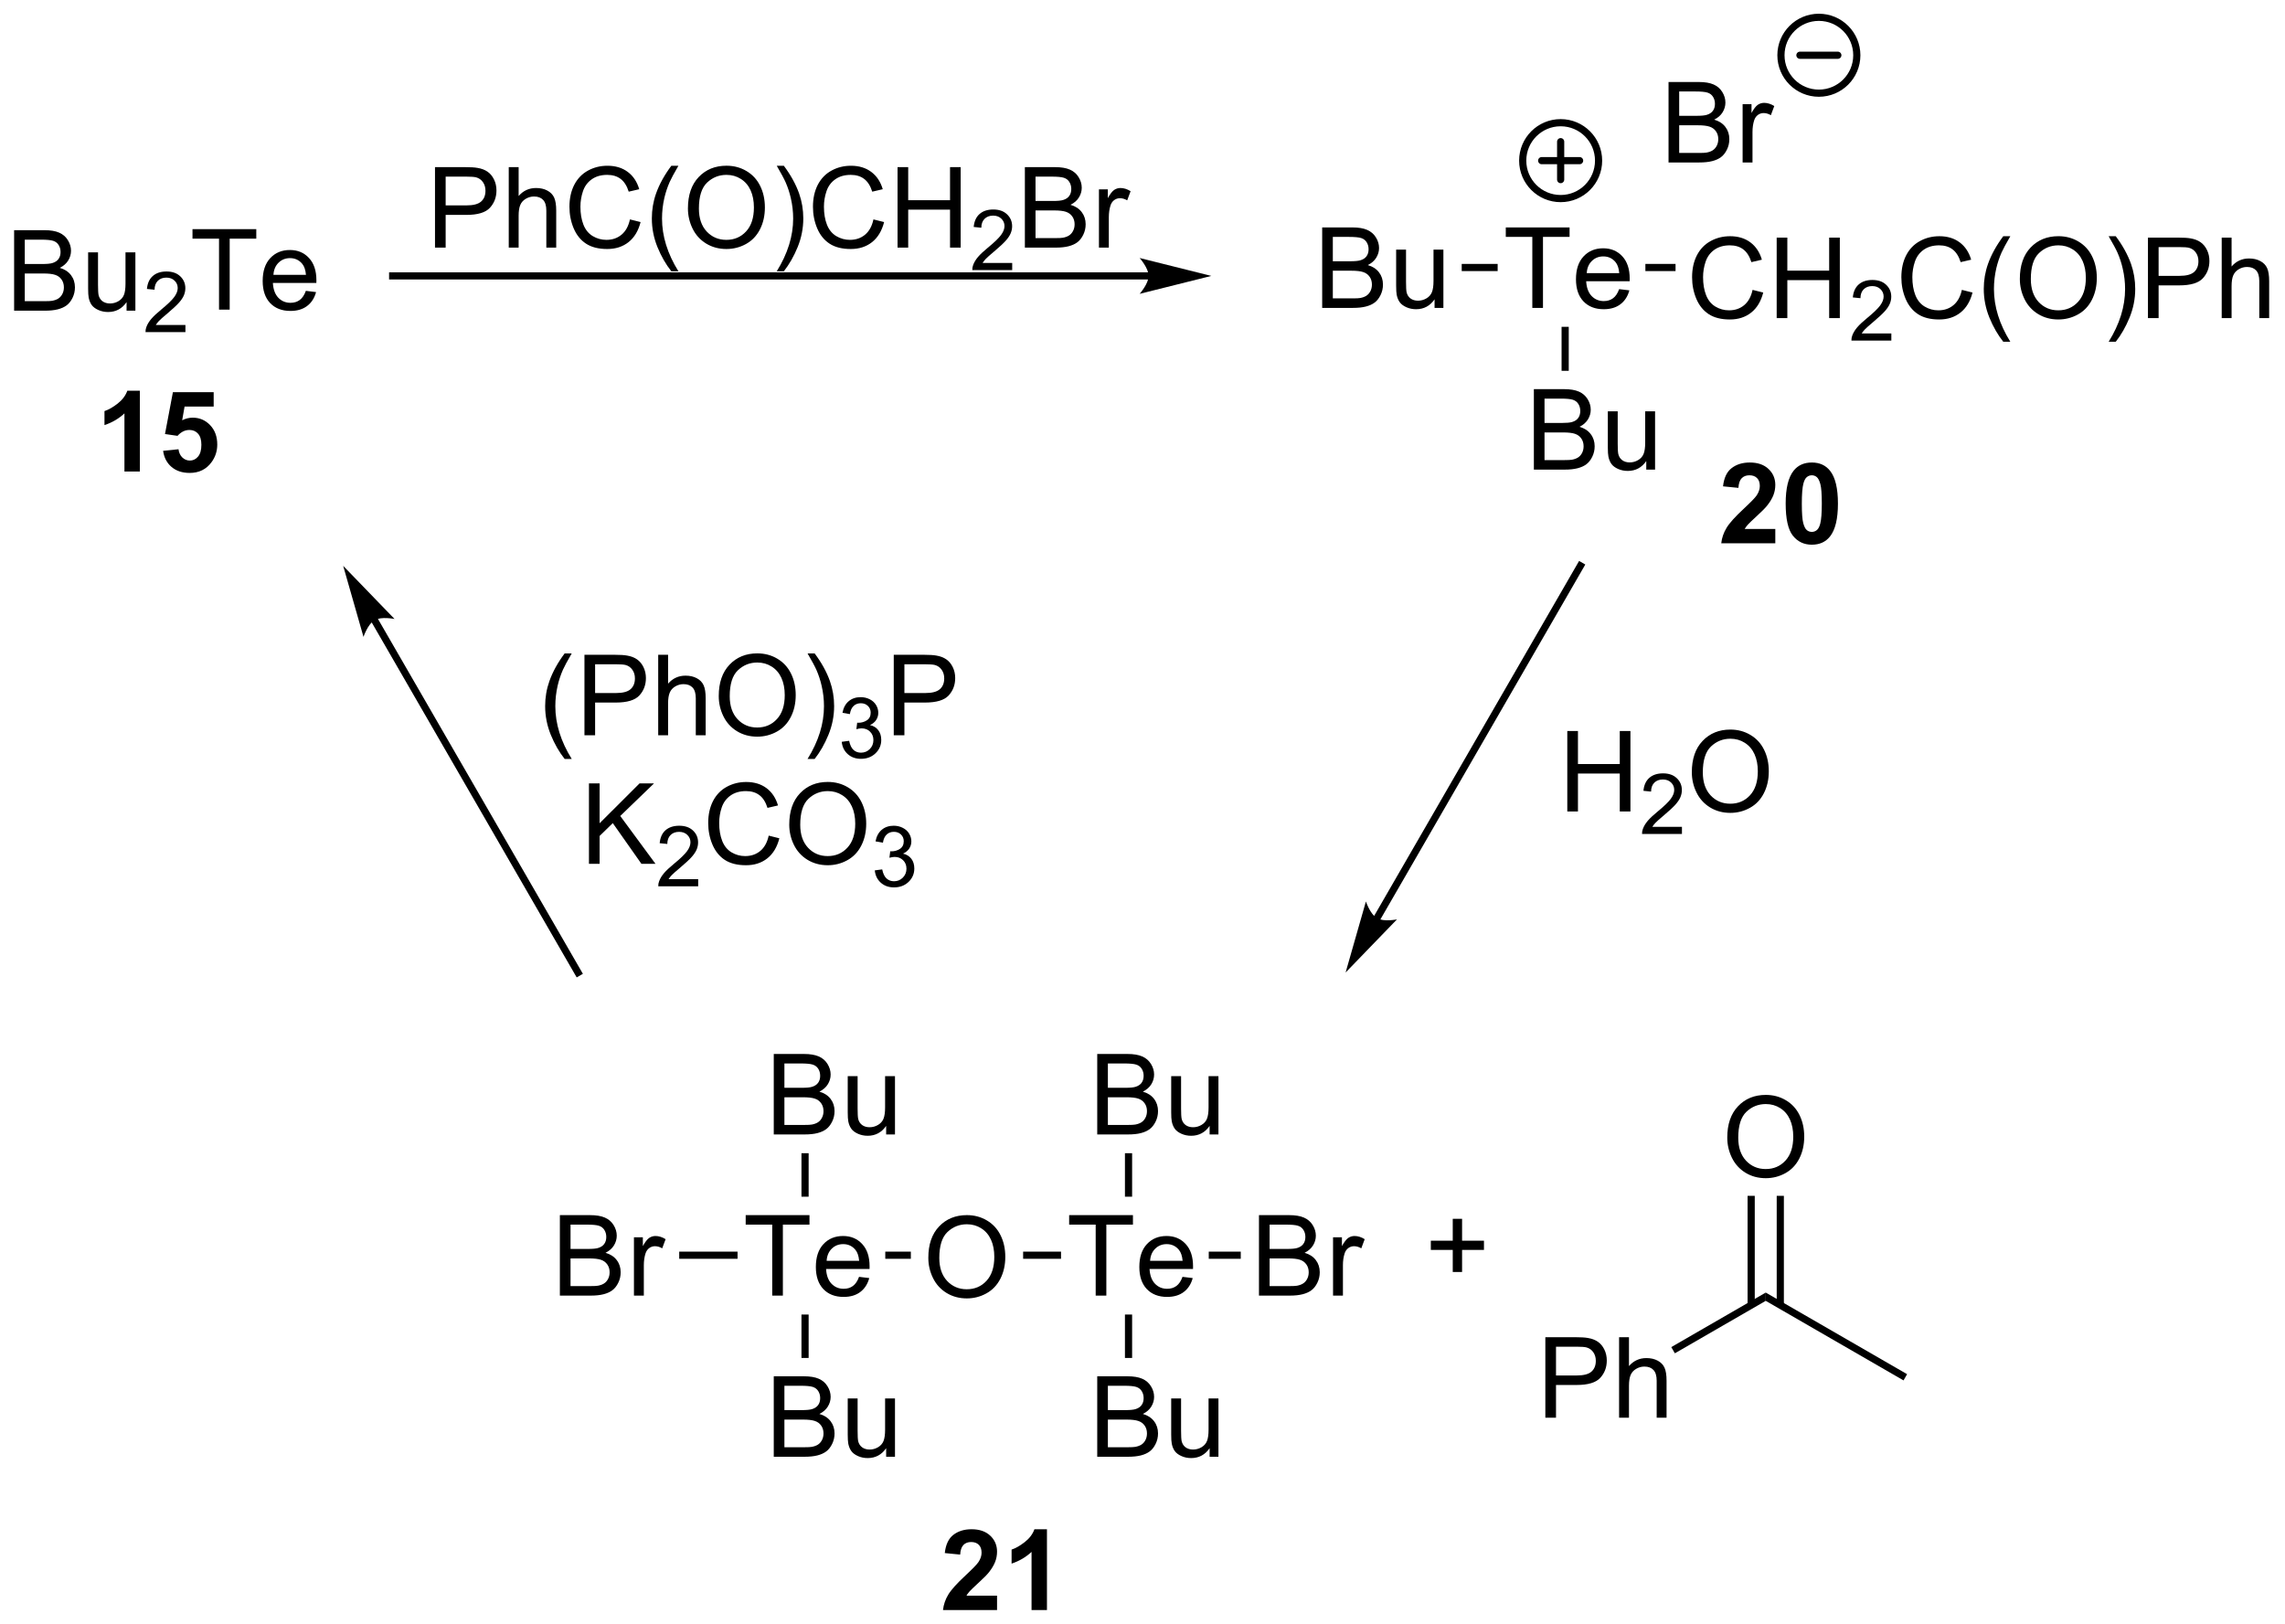 <?xml version="1.0" encoding="UTF-8"?>
<!DOCTYPE svg PUBLIC '-//W3C//DTD SVG 1.0//EN'
          'http://www.w3.org/TR/2001/REC-SVG-20010904/DTD/svg10.dtd'>
<svg stroke-dasharray="none" shape-rendering="auto" xmlns="http://www.w3.org/2000/svg" font-family="'Dialog'" text-rendering="auto" width="446" fill-opacity="1" color-interpolation="auto" color-rendering="auto" preserveAspectRatio="xMidYMid meet" font-size="12px" viewBox="0 0 446 317" fill="black" xmlns:xlink="http://www.w3.org/1999/xlink" stroke="black" image-rendering="auto" stroke-miterlimit="10" stroke-linecap="square" stroke-linejoin="miter" font-style="normal" stroke-width="1" height="317" stroke-dashoffset="0" font-weight="normal" stroke-opacity="1"
><!--Generated by the Batik Graphics2D SVG Generator--><defs id="genericDefs"
  /><g
  ><defs id="defs1"
    ><clipPath clipPathUnits="userSpaceOnUse" id="clipPath1"
      ><path d="M1.601 0.861 L168.685 0.861 L168.685 119.713 L1.601 119.713 L1.601 0.861 Z"
      /></clipPath
      ><clipPath clipPathUnits="userSpaceOnUse" id="clipPath2"
      ><path d="M84.137 181.323 L84.137 296.87 L246.577 296.87 L246.577 181.323 Z"
      /></clipPath
    ></defs
    ><g transform="scale(2.667,2.667) translate(-1.601,-0.861) matrix(1.029,0,0,1.029,-84.943,-185.648)"
    ><path d="M85.109 203.352 L85.109 197.625 L87.258 197.625 Q87.914 197.625 88.31 197.8 Q88.709 197.972 88.932 198.334 Q89.156 198.696 89.156 199.089 Q89.156 199.456 88.956 199.782 Q88.758 200.105 88.357 200.305 Q88.875 200.456 89.154 200.823 Q89.435 201.191 89.435 201.691 Q89.435 202.094 89.263 202.441 Q89.094 202.784 88.844 202.972 Q88.594 203.159 88.216 203.256 Q87.841 203.352 87.294 203.352 L85.109 203.352 ZM85.867 200.032 L87.107 200.032 Q87.609 200.032 87.828 199.964 Q88.117 199.878 88.263 199.68 Q88.412 199.48 88.412 199.18 Q88.412 198.894 88.274 198.678 Q88.138 198.461 87.883 198.381 Q87.63 198.3 87.013 198.3 L85.867 198.3 L85.867 200.032 ZM85.867 202.675 L87.294 202.675 Q87.662 202.675 87.81 202.649 Q88.07 202.602 88.245 202.493 Q88.422 202.383 88.534 202.175 Q88.649 201.964 88.649 201.691 Q88.649 201.37 88.484 201.136 Q88.32 200.899 88.029 200.803 Q87.74 200.706 87.193 200.706 L85.867 200.706 L85.867 202.675 ZM93.107 203.352 L93.107 202.743 Q92.623 203.446 91.789 203.446 Q91.422 203.446 91.104 203.305 Q90.787 203.165 90.63 202.951 Q90.477 202.737 90.414 202.43 Q90.373 202.222 90.373 201.774 L90.373 199.204 L91.076 199.204 L91.076 201.503 Q91.076 202.055 91.117 202.245 Q91.185 202.524 91.399 202.683 Q91.615 202.839 91.93 202.839 Q92.248 202.839 92.524 202.678 Q92.802 202.516 92.917 202.237 Q93.031 201.956 93.031 201.425 L93.031 199.204 L93.734 199.204 L93.734 203.352 L93.107 203.352 Z" stroke="none" clip-path="url(#clipPath2)"
    /></g
    ><g transform="matrix(2.743,0,0,2.743,-230.783,-497.356)"
    ><path d="M97.33 204.444 L97.33 204.952 L94.49 204.952 Q94.485 204.761 94.553 204.585 Q94.66 204.296 94.899 204.014 Q95.139 203.733 95.59 203.364 Q96.289 202.79 96.535 202.454 Q96.781 202.118 96.781 201.819 Q96.781 201.507 96.557 201.292 Q96.334 201.075 95.973 201.075 Q95.592 201.075 95.364 201.304 Q95.135 201.532 95.133 201.936 L94.59 201.882 Q94.647 201.274 95.01 200.958 Q95.373 200.639 95.985 200.639 Q96.604 200.639 96.963 200.983 Q97.324 201.325 97.324 201.831 Q97.324 202.089 97.219 202.339 Q97.114 202.587 96.867 202.862 Q96.623 203.137 96.055 203.618 Q95.58 204.016 95.445 204.159 Q95.311 204.302 95.223 204.444 L97.33 204.444 Z" stroke="none" clip-path="url(#clipPath2)"
    /></g
    ><g transform="matrix(2.743,0,0,2.743,-230.783,-497.356)"
    ><path d="M99.721 203.352 L99.721 198.3 L97.833 198.3 L97.833 197.625 L102.372 197.625 L102.372 198.3 L100.479 198.3 L100.479 203.352 L99.721 203.352 ZM105.9 202.016 L106.626 202.105 Q106.454 202.743 105.988 203.094 Q105.525 203.446 104.803 203.446 Q103.892 203.446 103.358 202.886 Q102.827 202.323 102.827 201.313 Q102.827 200.266 103.366 199.688 Q103.905 199.11 104.764 199.11 Q105.595 199.11 106.121 199.678 Q106.65 200.243 106.65 201.269 Q106.65 201.331 106.647 201.456 L103.553 201.456 Q103.592 202.141 103.939 202.506 Q104.288 202.868 104.806 202.868 Q105.194 202.868 105.467 202.665 Q105.741 202.461 105.9 202.016 ZM103.592 200.878 L105.907 200.878 Q105.861 200.355 105.642 200.094 Q105.306 199.688 104.772 199.688 Q104.288 199.688 103.957 200.013 Q103.626 200.336 103.592 200.878 Z" stroke="none" clip-path="url(#clipPath2)"
    /></g
    ><g transform="matrix(2.743,0,0,2.743,-230.783,-497.356)"
    ><path d="M115.089 198.94 L115.089 193.213 L117.251 193.213 Q117.821 193.213 118.12 193.268 Q118.542 193.338 118.826 193.536 Q119.113 193.732 119.287 194.088 Q119.462 194.442 119.462 194.87 Q119.462 195.599 118.995 196.107 Q118.532 196.612 117.316 196.612 L115.847 196.612 L115.847 198.94 L115.089 198.94 ZM115.847 195.935 L117.329 195.935 Q118.063 195.935 118.37 195.661 Q118.68 195.388 118.68 194.893 Q118.68 194.534 118.498 194.278 Q118.316 194.021 118.019 193.94 Q117.829 193.888 117.313 193.888 L115.847 193.888 L115.847 195.935 ZM120.337 198.94 L120.337 193.213 L121.04 193.213 L121.04 195.268 Q121.532 194.698 122.282 194.698 Q122.743 194.698 123.081 194.88 Q123.422 195.06 123.568 195.38 Q123.714 195.7 123.714 196.31 L123.714 198.94 L123.011 198.94 L123.011 196.31 Q123.011 195.784 122.782 195.544 Q122.555 195.302 122.136 195.302 Q121.824 195.302 121.547 195.466 Q121.274 195.627 121.157 195.906 Q121.04 196.182 121.04 196.669 L121.04 198.94 L120.337 198.94 ZM128.96 196.932 L129.718 197.122 Q129.481 198.057 128.861 198.549 Q128.242 199.039 127.348 199.039 Q126.421 199.039 125.841 198.661 Q125.262 198.284 124.958 197.57 Q124.656 196.854 124.656 196.034 Q124.656 195.138 124.997 194.474 Q125.341 193.807 125.971 193.461 Q126.601 193.114 127.359 193.114 Q128.218 193.114 128.804 193.552 Q129.39 193.989 129.622 194.784 L128.874 194.958 Q128.676 194.333 128.296 194.049 Q127.919 193.763 127.343 193.763 Q126.684 193.763 126.239 194.081 Q125.796 194.396 125.617 194.929 Q125.437 195.463 125.437 196.028 Q125.437 196.76 125.65 197.304 Q125.864 197.849 126.312 198.12 Q126.762 198.388 127.286 198.388 Q127.921 198.388 128.361 198.021 Q128.804 197.653 128.96 196.932 ZM131.907 200.625 Q131.324 199.89 130.92 198.906 Q130.519 197.919 130.519 196.864 Q130.519 195.935 130.821 195.083 Q131.173 194.096 131.907 193.114 L132.41 193.114 Q131.938 193.927 131.785 194.276 Q131.548 194.815 131.41 195.401 Q131.243 196.13 131.243 196.87 Q131.243 198.747 132.41 200.625 L131.907 200.625 ZM133.087 196.151 Q133.087 194.724 133.852 193.919 Q134.618 193.112 135.829 193.112 Q136.62 193.112 137.256 193.492 Q137.894 193.87 138.227 194.547 Q138.563 195.224 138.563 196.083 Q138.563 196.956 138.212 197.643 Q137.86 198.331 137.214 198.685 Q136.571 199.039 135.824 199.039 Q135.016 199.039 134.378 198.648 Q133.743 198.255 133.415 197.581 Q133.087 196.903 133.087 196.151 ZM133.868 196.161 Q133.868 197.198 134.423 197.794 Q134.98 198.388 135.821 198.388 Q136.675 198.388 137.227 197.786 Q137.782 197.185 137.782 196.081 Q137.782 195.38 137.545 194.859 Q137.308 194.338 136.852 194.052 Q136.399 193.763 135.831 193.763 Q135.027 193.763 134.446 194.317 Q133.868 194.87 133.868 196.161 ZM139.911 200.625 L139.406 200.625 Q140.575 198.747 140.575 196.87 Q140.575 196.135 140.406 195.411 Q140.273 194.825 140.036 194.286 Q139.882 193.935 139.406 193.114 L139.911 193.114 Q140.645 194.096 140.997 195.083 Q141.296 195.935 141.296 196.864 Q141.296 197.919 140.893 198.906 Q140.489 199.89 139.911 200.625 ZM146.288 196.932 L147.046 197.122 Q146.809 198.057 146.19 198.549 Q145.57 199.039 144.676 199.039 Q143.749 199.039 143.169 198.661 Q142.59 198.284 142.286 197.57 Q141.984 196.854 141.984 196.034 Q141.984 195.138 142.325 194.474 Q142.669 193.807 143.299 193.461 Q143.929 193.114 144.687 193.114 Q145.546 193.114 146.132 193.552 Q146.718 193.989 146.95 194.784 L146.202 194.958 Q146.005 194.333 145.624 194.049 Q145.247 193.763 144.671 193.763 Q144.012 193.763 143.567 194.081 Q143.124 194.396 142.945 194.929 Q142.765 195.463 142.765 196.028 Q142.765 196.76 142.978 197.304 Q143.192 197.849 143.64 198.12 Q144.09 198.388 144.614 198.388 Q145.249 198.388 145.69 198.021 Q146.132 197.653 146.288 196.932 ZM148.003 198.94 L148.003 193.213 L148.761 193.213 L148.761 195.565 L151.738 195.565 L151.738 193.213 L152.495 193.213 L152.495 198.94 L151.738 198.94 L151.738 196.239 L148.761 196.239 L148.761 198.94 L148.003 198.94 Z" stroke="none" clip-path="url(#clipPath2)"
    /></g
    ><g transform="matrix(2.743,0,0,2.743,-230.783,-497.356)"
    ><path d="M156.161 200.032 L156.161 200.54 L153.322 200.54 Q153.316 200.349 153.384 200.173 Q153.492 199.884 153.73 199.602 Q153.97 199.321 154.421 198.952 Q155.12 198.378 155.367 198.042 Q155.613 197.706 155.613 197.407 Q155.613 197.095 155.388 196.88 Q155.165 196.663 154.804 196.663 Q154.423 196.663 154.195 196.892 Q153.966 197.12 153.964 197.524 L153.421 197.47 Q153.478 196.862 153.841 196.546 Q154.204 196.227 154.816 196.227 Q155.435 196.227 155.794 196.571 Q156.156 196.913 156.156 197.419 Q156.156 197.677 156.05 197.927 Q155.945 198.175 155.699 198.45 Q155.454 198.725 154.886 199.206 Q154.411 199.604 154.277 199.747 Q154.142 199.889 154.054 200.032 L156.161 200.032 Z" stroke="none" clip-path="url(#clipPath2)"
    /></g
    ><g transform="matrix(2.743,0,0,2.743,-230.783,-497.356)"
    ><path d="M157.063 198.94 L157.063 193.213 L159.211 193.213 Q159.868 193.213 160.263 193.388 Q160.662 193.56 160.886 193.922 Q161.11 194.284 161.11 194.677 Q161.11 195.044 160.909 195.37 Q160.711 195.692 160.31 195.893 Q160.828 196.044 161.107 196.411 Q161.388 196.778 161.388 197.278 Q161.388 197.682 161.216 198.028 Q161.047 198.372 160.797 198.56 Q160.547 198.747 160.17 198.844 Q159.795 198.94 159.248 198.94 L157.063 198.94 ZM157.821 195.62 L159.06 195.62 Q159.563 195.62 159.782 195.552 Q160.071 195.466 160.216 195.268 Q160.365 195.067 160.365 194.768 Q160.365 194.482 160.227 194.265 Q160.091 194.049 159.836 193.969 Q159.584 193.888 158.966 193.888 L157.821 193.888 L157.821 195.62 ZM157.821 198.263 L159.248 198.263 Q159.615 198.263 159.763 198.237 Q160.024 198.19 160.198 198.081 Q160.375 197.971 160.487 197.763 Q160.602 197.552 160.602 197.278 Q160.602 196.958 160.438 196.724 Q160.274 196.487 159.982 196.39 Q159.693 196.294 159.146 196.294 L157.821 196.294 L157.821 198.263 ZM162.334 198.94 L162.334 194.792 L162.966 194.792 L162.966 195.419 Q163.209 194.979 163.412 194.838 Q163.618 194.698 163.865 194.698 Q164.219 194.698 164.586 194.924 L164.344 195.575 Q164.086 195.424 163.828 195.424 Q163.599 195.424 163.414 195.562 Q163.232 195.7 163.154 195.948 Q163.037 196.323 163.037 196.768 L163.037 198.94 L162.334 198.94 Z" stroke="none" clip-path="url(#clipPath2)"
    /></g
    ><g transform="matrix(2.743,0,0,2.743,-230.783,-497.356)"
    ><path d="M165.867 200.699 L112.077 200.699 L111.822 200.699 L111.822 201.209 L112.077 201.209 L165.867 201.209 L166.122 201.209 L166.122 200.699 L165.867 200.699 ZM170.331 200.954 L165.229 199.679 C165.229 199.679 165.867 200.396 165.867 200.954 C165.867 201.512 165.229 202.23 165.229 202.23 Z" stroke="none" clip-path="url(#clipPath2)"
    /></g
    ><g transform="matrix(2.743,0,0,2.743,-230.783,-497.356)"
    ><path d="M178.219 203.23 L178.219 197.503 L180.367 197.503 Q181.023 197.503 181.419 197.678 Q181.818 197.85 182.042 198.212 Q182.266 198.574 182.266 198.967 Q182.266 199.334 182.065 199.66 Q181.867 199.982 181.466 200.183 Q181.984 200.334 182.263 200.701 Q182.544 201.069 182.544 201.569 Q182.544 201.972 182.372 202.319 Q182.203 202.662 181.953 202.85 Q181.703 203.037 181.326 203.133 Q180.951 203.23 180.404 203.23 L178.219 203.23 ZM178.976 199.91 L180.216 199.91 Q180.719 199.91 180.938 199.842 Q181.226 199.756 181.372 199.558 Q181.521 199.357 181.521 199.058 Q181.521 198.772 181.383 198.555 Q181.247 198.339 180.992 198.258 Q180.74 198.178 180.122 198.178 L178.976 198.178 L178.976 199.91 ZM178.976 202.553 L180.404 202.553 Q180.771 202.553 180.919 202.527 Q181.18 202.48 181.354 202.37 Q181.531 202.261 181.643 202.053 Q181.758 201.842 181.758 201.569 Q181.758 201.248 181.594 201.014 Q181.43 200.777 181.138 200.68 Q180.849 200.584 180.302 200.584 L178.976 200.584 L178.976 202.553 ZM186.216 203.23 L186.216 202.62 Q185.732 203.324 184.898 203.324 Q184.531 203.324 184.214 203.183 Q183.896 203.042 183.74 202.829 Q183.586 202.615 183.523 202.308 Q183.482 202.1 183.482 201.652 L183.482 199.082 L184.185 199.082 L184.185 201.381 Q184.185 201.933 184.226 202.123 Q184.294 202.402 184.508 202.561 Q184.724 202.717 185.039 202.717 Q185.357 202.717 185.633 202.555 Q185.911 202.394 186.026 202.115 Q186.141 201.834 186.141 201.303 L186.141 199.082 L186.844 199.082 L186.844 203.23 L186.216 203.23 Z" stroke="none" clip-path="url(#clipPath2)"
    /></g
    ><g transform="matrix(2.743,0,0,2.743,-230.783,-497.356)"
    ><path d="M193.172 203.23 L193.172 198.178 L191.284 198.178 L191.284 197.503 L195.823 197.503 L195.823 198.178 L193.93 198.178 L193.93 203.23 L193.172 203.23 ZM199.351 201.894 L200.077 201.982 Q199.905 202.62 199.439 202.972 Q198.976 203.324 198.254 203.324 Q197.343 203.324 196.809 202.764 Q196.278 202.201 196.278 201.191 Q196.278 200.144 196.817 199.566 Q197.356 198.988 198.215 198.988 Q199.046 198.988 199.572 199.555 Q200.101 200.12 200.101 201.147 Q200.101 201.209 200.098 201.334 L197.004 201.334 Q197.043 202.019 197.39 202.383 Q197.738 202.745 198.257 202.745 Q198.645 202.745 198.918 202.542 Q199.192 202.339 199.351 201.894 ZM197.043 200.756 L199.358 200.756 Q199.311 200.232 199.093 199.972 Q198.757 199.566 198.223 199.566 Q197.738 199.566 197.408 199.891 Q197.077 200.214 197.043 200.756 Z" stroke="none" clip-path="url(#clipPath2)"
    /></g
    ><g transform="matrix(2.743,0,0,2.743,-230.783,-497.356)"
    ><path d="M188.148 200.61 L188.148 200.1 L190.705 200.1 L190.705 200.61 Z" stroke="none" clip-path="url(#clipPath2)"
    /></g
    ><g transform="matrix(2.743,0,0,2.743,-230.783,-497.356)"
    ><path d="M193.282 214.739 L193.282 209.012 L195.431 209.012 Q196.087 209.012 196.483 209.186 Q196.881 209.358 197.105 209.72 Q197.329 210.082 197.329 210.476 Q197.329 210.843 197.129 211.168 Q196.931 211.491 196.53 211.692 Q197.048 211.843 197.326 212.21 Q197.608 212.577 197.608 213.077 Q197.608 213.481 197.436 213.827 Q197.267 214.171 197.017 214.358 Q196.767 214.546 196.389 214.642 Q196.014 214.739 195.467 214.739 L193.282 214.739 ZM194.04 211.418 L195.28 211.418 Q195.782 211.418 196.001 211.351 Q196.29 211.265 196.436 211.067 Q196.584 210.866 196.584 210.567 Q196.584 210.28 196.446 210.064 Q196.311 209.848 196.056 209.767 Q195.803 209.686 195.186 209.686 L194.04 209.686 L194.04 211.418 ZM194.04 214.061 L195.467 214.061 Q195.834 214.061 195.983 214.036 Q196.243 213.989 196.418 213.879 Q196.595 213.77 196.707 213.561 Q196.821 213.351 196.821 213.077 Q196.821 212.757 196.657 212.523 Q196.493 212.286 196.201 212.189 Q195.912 212.093 195.365 212.093 L194.04 212.093 L194.04 214.061 ZM201.28 214.739 L201.28 214.129 Q200.795 214.832 199.962 214.832 Q199.595 214.832 199.277 214.692 Q198.959 214.551 198.803 214.338 Q198.649 214.124 198.587 213.817 Q198.545 213.608 198.545 213.161 L198.545 210.59 L199.248 210.59 L199.248 212.89 Q199.248 213.442 199.29 213.632 Q199.358 213.911 199.571 214.069 Q199.787 214.226 200.102 214.226 Q200.42 214.226 200.696 214.064 Q200.975 213.903 201.089 213.624 Q201.204 213.343 201.204 212.811 L201.204 210.59 L201.907 210.59 L201.907 214.739 L201.28 214.739 Z" stroke="none" clip-path="url(#clipPath2)"
    /></g
    ><g transform="matrix(2.743,0,0,2.743,-230.783,-497.356)"
    ><path d="M195.254 204.577 L195.764 204.577 L195.764 207.707 L195.254 207.707 Z" stroke="none" clip-path="url(#clipPath2)"
    /></g
    ><g transform="matrix(2.743,0,0,2.743,-230.783,-497.356)"
    ><path d="M208.845 201.947 L209.603 202.137 Q209.366 203.072 208.746 203.564 Q208.127 204.054 207.233 204.054 Q206.306 204.054 205.726 203.676 Q205.148 203.299 204.843 202.585 Q204.541 201.869 204.541 201.049 Q204.541 200.153 204.882 199.489 Q205.226 198.822 205.856 198.476 Q206.486 198.129 207.244 198.129 Q208.103 198.129 208.689 198.567 Q209.275 199.004 209.507 199.799 L208.76 199.973 Q208.562 199.348 208.181 199.064 Q207.804 198.778 207.228 198.778 Q206.569 198.778 206.124 199.095 Q205.681 199.411 205.502 199.945 Q205.322 200.478 205.322 201.043 Q205.322 201.775 205.536 202.32 Q205.749 202.864 206.197 203.135 Q206.648 203.403 207.171 203.403 Q207.806 203.403 208.246 203.036 Q208.689 202.668 208.845 201.947 ZM210.56 203.955 L210.56 198.228 L211.318 198.228 L211.318 200.58 L214.295 200.58 L214.295 198.228 L215.053 198.228 L215.053 203.955 L214.295 203.955 L214.295 201.254 L211.318 201.254 L211.318 203.955 L210.56 203.955 Z" stroke="none" clip-path="url(#clipPath2)"
    /></g
    ><g transform="matrix(2.743,0,0,2.743,-230.783,-497.356)"
    ><path d="M218.719 205.047 L218.719 205.555 L215.879 205.555 Q215.873 205.363 215.941 205.188 Q216.049 204.899 216.287 204.617 Q216.527 204.336 216.978 203.967 Q217.678 203.393 217.924 203.057 Q218.17 202.721 218.17 202.422 Q218.17 202.11 217.945 201.895 Q217.722 201.678 217.361 201.678 Q216.98 201.678 216.752 201.906 Q216.523 202.135 216.521 202.539 L215.978 202.485 Q216.035 201.877 216.398 201.561 Q216.762 201.242 217.373 201.242 Q217.992 201.242 218.351 201.586 Q218.713 201.928 218.713 202.434 Q218.713 202.692 218.607 202.942 Q218.502 203.19 218.256 203.465 Q218.012 203.74 217.443 204.221 Q216.969 204.619 216.834 204.762 Q216.699 204.905 216.611 205.047 L218.719 205.047 Z" stroke="none" clip-path="url(#clipPath2)"
    /></g
    ><g transform="matrix(2.743,0,0,2.743,-230.783,-497.356)"
    ><path d="M223.737 201.947 L224.495 202.137 Q224.258 203.072 223.638 203.564 Q223.018 204.054 222.125 204.054 Q221.198 204.054 220.617 203.676 Q220.039 203.299 219.734 202.585 Q219.432 201.869 219.432 201.049 Q219.432 200.153 219.774 199.489 Q220.117 198.822 220.748 198.476 Q221.378 198.129 222.136 198.129 Q222.995 198.129 223.581 198.567 Q224.167 199.004 224.399 199.799 L223.651 199.973 Q223.453 199.348 223.073 199.064 Q222.695 198.778 222.12 198.778 Q221.461 198.778 221.016 199.095 Q220.573 199.411 220.393 199.945 Q220.214 200.478 220.214 201.043 Q220.214 201.775 220.427 202.32 Q220.641 202.864 221.089 203.135 Q221.539 203.403 222.063 203.403 Q222.698 203.403 223.138 203.036 Q223.581 202.668 223.737 201.947 ZM226.684 205.64 Q226.1 204.905 225.697 203.921 Q225.296 202.934 225.296 201.879 Q225.296 200.95 225.598 200.098 Q225.949 199.111 226.684 198.129 L227.186 198.129 Q226.715 198.942 226.561 199.291 Q226.324 199.83 226.186 200.416 Q226.02 201.145 226.02 201.885 Q226.02 203.762 227.186 205.64 L226.684 205.64 ZM227.863 201.166 Q227.863 199.739 228.629 198.934 Q229.395 198.127 230.606 198.127 Q231.397 198.127 232.033 198.507 Q232.671 198.885 233.004 199.562 Q233.34 200.239 233.34 201.098 Q233.34 201.97 232.988 202.658 Q232.637 203.345 231.991 203.7 Q231.348 204.054 230.6 204.054 Q229.793 204.054 229.155 203.663 Q228.52 203.27 228.191 202.595 Q227.863 201.918 227.863 201.166 ZM228.645 201.176 Q228.645 202.213 229.199 202.809 Q229.757 203.403 230.598 203.403 Q231.452 203.403 232.004 202.801 Q232.559 202.2 232.559 201.095 Q232.559 200.395 232.322 199.874 Q232.085 199.353 231.629 199.067 Q231.176 198.778 230.608 198.778 Q229.804 198.778 229.223 199.333 Q228.645 199.885 228.645 201.176 ZM234.688 205.64 L234.182 205.64 Q235.352 203.762 235.352 201.885 Q235.352 201.15 235.182 200.426 Q235.05 199.84 234.813 199.301 Q234.659 198.95 234.182 198.129 L234.688 198.129 Q235.422 199.111 235.774 200.098 Q236.073 200.95 236.073 201.879 Q236.073 202.934 235.669 203.921 Q235.266 204.905 234.688 205.64 ZM236.979 203.955 L236.979 198.228 L239.141 198.228 Q239.711 198.228 240.011 198.283 Q240.432 198.353 240.716 198.551 Q241.003 198.747 241.177 199.103 Q241.352 199.458 241.352 199.885 Q241.352 200.614 240.886 201.122 Q240.422 201.627 239.206 201.627 L237.737 201.627 L237.737 203.955 L236.979 203.955 ZM237.737 200.95 L239.219 200.95 Q239.953 200.95 240.261 200.676 Q240.57 200.403 240.57 199.908 Q240.57 199.549 240.388 199.293 Q240.206 199.036 239.909 198.955 Q239.719 198.903 239.203 198.903 L237.737 198.903 L237.737 200.95 ZM242.227 203.955 L242.227 198.228 L242.93 198.228 L242.93 200.283 Q243.422 199.713 244.172 199.713 Q244.633 199.713 244.971 199.895 Q245.313 200.075 245.458 200.395 Q245.604 200.715 245.604 201.325 L245.604 203.955 L244.901 203.955 L244.901 201.325 Q244.901 200.799 244.672 200.559 Q244.445 200.317 244.026 200.317 Q243.714 200.317 243.438 200.481 Q243.164 200.642 243.047 200.921 Q242.93 201.197 242.93 201.684 L242.93 203.955 L242.227 203.955 Z" stroke="none" clip-path="url(#clipPath2)"
    /></g
    ><g transform="matrix(2.743,0,0,2.743,-230.783,-497.356)"
    ><path d="M201.218 200.61 L201.218 200.1 L203.364 200.1 L203.364 200.61 Z" stroke="none" clip-path="url(#clipPath2)"
    /></g
    ><g transform="matrix(2.743,0,0,2.743,-230.783,-497.356)"
    ><path d="M202.865 192.88 L202.865 187.154 L205.014 187.154 Q205.67 187.154 206.066 187.328 Q206.464 187.5 206.688 187.862 Q206.912 188.224 206.912 188.617 Q206.912 188.984 206.712 189.31 Q206.514 189.633 206.113 189.833 Q206.631 189.984 206.91 190.351 Q207.191 190.719 207.191 191.219 Q207.191 191.622 207.019 191.969 Q206.85 192.312 206.6 192.5 Q206.35 192.687 205.972 192.784 Q205.597 192.88 205.05 192.88 L202.865 192.88 ZM203.623 189.56 L204.863 189.56 Q205.365 189.56 205.584 189.492 Q205.873 189.406 206.019 189.208 Q206.167 189.008 206.167 188.708 Q206.167 188.422 206.029 188.206 Q205.894 187.989 205.639 187.909 Q205.386 187.828 204.769 187.828 L203.623 187.828 L203.623 189.56 ZM203.623 192.203 L205.05 192.203 Q205.417 192.203 205.566 192.177 Q205.826 192.13 206.001 192.021 Q206.178 191.911 206.29 191.703 Q206.404 191.492 206.404 191.219 Q206.404 190.898 206.24 190.664 Q206.076 190.427 205.785 190.331 Q205.495 190.234 204.949 190.234 L203.623 190.234 L203.623 192.203 ZM208.136 192.88 L208.136 188.732 L208.769 188.732 L208.769 189.359 Q209.011 188.919 209.214 188.779 Q209.42 188.638 209.667 188.638 Q210.022 188.638 210.389 188.864 L210.147 189.516 Q209.889 189.364 209.631 189.364 Q209.402 189.364 209.217 189.502 Q209.035 189.641 208.956 189.888 Q208.839 190.263 208.839 190.708 L208.839 192.88 L208.136 192.88 Z" stroke="none" clip-path="url(#clipPath2)"
    /></g
    ><g transform="matrix(2.743,0,0,2.743,-230.783,-497.356)"
    ><path d="M210.462 218.963 L210.462 219.983 L206.616 219.983 Q206.678 219.405 206.991 218.887 Q207.303 218.369 208.225 217.515 Q208.967 216.822 209.134 216.577 Q209.36 216.236 209.36 215.905 Q209.36 215.538 209.162 215.34 Q208.967 215.142 208.618 215.142 Q208.274 215.142 208.071 215.351 Q207.868 215.556 207.837 216.038 L206.743 215.929 Q206.842 215.023 207.358 214.629 Q207.873 214.233 208.647 214.233 Q209.493 214.233 209.978 214.692 Q210.462 215.148 210.462 215.827 Q210.462 216.213 210.324 216.564 Q210.186 216.913 209.884 217.296 Q209.686 217.548 209.165 218.025 Q208.647 218.502 208.506 218.658 Q208.368 218.814 208.282 218.963 L210.462 218.963 ZM213.06 214.233 Q213.893 214.233 214.362 214.827 Q214.919 215.53 214.919 217.158 Q214.919 218.783 214.357 219.494 Q213.893 220.082 213.06 220.082 Q212.224 220.082 211.711 219.439 Q211.2 218.796 211.2 217.148 Q211.2 215.53 211.763 214.819 Q212.229 214.233 213.06 214.233 ZM213.06 215.142 Q212.862 215.142 212.706 215.27 Q212.549 215.398 212.463 215.726 Q212.349 216.15 212.349 217.158 Q212.349 218.166 212.45 218.543 Q212.552 218.921 212.706 219.046 Q212.862 219.171 213.06 219.171 Q213.26 219.171 213.416 219.043 Q213.573 218.916 213.659 218.588 Q213.771 218.166 213.771 217.158 Q213.771 216.15 213.669 215.775 Q213.567 215.398 213.414 215.27 Q213.26 215.142 213.06 215.142 Z" stroke="none" clip-path="url(#clipPath2)"
    /></g
    ><g transform="matrix(2.743,0,0,2.743,-230.783,-497.356)"
    ><path d="M123.975 273.521 L123.975 267.794 L126.124 267.794 Q126.78 267.794 127.176 267.969 Q127.574 268.14 127.798 268.502 Q128.022 268.864 128.022 269.258 Q128.022 269.625 127.822 269.95 Q127.624 270.273 127.222 270.474 Q127.741 270.625 128.019 270.992 Q128.301 271.359 128.301 271.859 Q128.301 272.263 128.129 272.609 Q127.96 272.953 127.71 273.14 Q127.46 273.328 127.082 273.424 Q126.707 273.521 126.16 273.521 L123.975 273.521 ZM124.733 270.2 L125.972 270.2 Q126.475 270.2 126.694 270.133 Q126.983 270.047 127.129 269.849 Q127.277 269.648 127.277 269.349 Q127.277 269.062 127.139 268.846 Q127.004 268.63 126.749 268.549 Q126.496 268.469 125.879 268.469 L124.733 268.469 L124.733 270.2 ZM124.733 272.844 L126.16 272.844 Q126.527 272.844 126.676 272.818 Q126.936 272.771 127.111 272.661 Q127.288 272.552 127.4 272.344 Q127.514 272.133 127.514 271.859 Q127.514 271.539 127.35 271.305 Q127.186 271.068 126.894 270.971 Q126.605 270.875 126.058 270.875 L124.733 270.875 L124.733 272.844 ZM129.246 273.521 L129.246 269.372 L129.879 269.372 L129.879 270 Q130.121 269.56 130.324 269.419 Q130.53 269.279 130.777 269.279 Q131.131 269.279 131.499 269.505 L131.256 270.156 Q130.999 270.005 130.741 270.005 Q130.512 270.005 130.327 270.143 Q130.144 270.281 130.066 270.529 Q129.949 270.904 129.949 271.349 L129.949 273.521 L129.246 273.521 Z" stroke="none" clip-path="url(#clipPath2)"
    /></g
    ><g transform="matrix(2.743,0,0,2.743,-230.783,-497.356)"
    ><path d="M139.085 273.521 L139.085 268.469 L137.197 268.469 L137.197 267.794 L141.736 267.794 L141.736 268.469 L139.843 268.469 L139.843 273.521 L139.085 273.521 ZM145.263 272.185 L145.99 272.273 Q145.818 272.911 145.352 273.263 Q144.888 273.614 144.167 273.614 Q143.255 273.614 142.721 273.055 Q142.19 272.492 142.19 271.482 Q142.19 270.435 142.729 269.857 Q143.268 269.279 144.128 269.279 Q144.958 269.279 145.484 269.846 Q146.013 270.411 146.013 271.437 Q146.013 271.5 146.011 271.625 L142.917 271.625 Q142.956 272.31 143.302 272.674 Q143.651 273.036 144.169 273.036 Q144.557 273.036 144.831 272.833 Q145.104 272.63 145.263 272.185 ZM142.956 271.047 L145.271 271.047 Q145.224 270.523 145.005 270.263 Q144.669 269.857 144.136 269.857 Q143.651 269.857 143.32 270.182 Q142.99 270.505 142.956 271.047 Z" stroke="none" clip-path="url(#clipPath2)"
    /></g
    ><g transform="matrix(2.743,0,0,2.743,-230.783,-497.356)"
    ><path d="M132.467 270.901 L132.467 270.391 L136.618 270.391 L136.618 270.901 Z" stroke="none" clip-path="url(#clipPath2)"
    /></g
    ><g transform="matrix(2.743,0,0,2.743,-230.783,-497.356)"
    ><path d="M150.193 270.832 Q150.193 269.404 150.959 268.6 Q151.724 267.793 152.935 267.793 Q153.727 267.793 154.362 268.173 Q155 268.55 155.334 269.228 Q155.67 269.904 155.67 270.764 Q155.67 271.636 155.318 272.324 Q154.966 273.011 154.321 273.365 Q153.677 273.72 152.93 273.72 Q152.123 273.72 151.485 273.329 Q150.849 272.936 150.521 272.261 Q150.193 271.584 150.193 270.832 ZM150.974 270.842 Q150.974 271.878 151.529 272.475 Q152.086 273.069 152.927 273.069 Q153.782 273.069 154.334 272.467 Q154.888 271.865 154.888 270.761 Q154.888 270.061 154.651 269.54 Q154.414 269.019 153.959 268.733 Q153.506 268.444 152.938 268.444 Q152.133 268.444 151.552 268.998 Q150.974 269.55 150.974 270.842 Z" stroke="none" clip-path="url(#clipPath2)"
    /></g
    ><g transform="matrix(2.743,0,0,2.743,-230.783,-497.356)"
    ><path d="M147.13 270.901 L147.13 270.391 L148.949 270.391 L148.949 270.901 Z" stroke="none" clip-path="url(#clipPath2)"
    /></g
    ><g transform="matrix(2.743,0,0,2.743,-230.783,-497.356)"
    ><path d="M162.102 273.521 L162.102 268.469 L160.214 268.469 L160.214 267.794 L164.753 267.794 L164.753 268.469 L162.86 268.469 L162.86 273.521 L162.102 273.521 ZM168.28 272.185 L169.007 272.273 Q168.835 272.911 168.369 273.263 Q167.905 273.614 167.184 273.614 Q166.273 273.614 165.739 273.055 Q165.208 272.492 165.208 271.482 Q165.208 270.435 165.747 269.857 Q166.286 269.279 167.145 269.279 Q167.976 269.279 168.502 269.846 Q169.03 270.411 169.03 271.437 Q169.03 271.5 169.028 271.625 L165.934 271.625 Q165.973 272.31 166.32 272.674 Q166.668 273.036 167.187 273.036 Q167.575 273.036 167.848 272.833 Q168.122 272.63 168.28 272.185 ZM165.973 271.047 L168.288 271.047 Q168.241 270.523 168.023 270.263 Q167.687 269.857 167.153 269.857 Q166.668 269.857 166.338 270.182 Q166.007 270.505 165.973 271.047 Z" stroke="none" clip-path="url(#clipPath2)"
    /></g
    ><g transform="matrix(2.743,0,0,2.743,-230.783,-497.356)"
    ><path d="M156.939 270.901 L156.939 270.391 L159.635 270.391 L159.635 270.901 Z" stroke="none" clip-path="url(#clipPath2)"
    /></g
    ><g transform="matrix(2.743,0,0,2.743,-230.783,-497.356)"
    ><path d="M173.721 273.521 L173.721 267.794 L175.869 267.794 Q176.525 267.794 176.921 267.969 Q177.32 268.14 177.544 268.502 Q177.768 268.864 177.768 269.258 Q177.768 269.625 177.567 269.95 Q177.369 270.273 176.968 270.474 Q177.486 270.625 177.765 270.992 Q178.046 271.359 178.046 271.859 Q178.046 272.263 177.874 272.609 Q177.705 272.953 177.455 273.14 Q177.205 273.328 176.827 273.424 Q176.452 273.521 175.906 273.521 L173.721 273.521 ZM174.478 270.2 L175.718 270.2 Q176.221 270.2 176.44 270.133 Q176.728 270.047 176.874 269.849 Q177.023 269.648 177.023 269.349 Q177.023 269.062 176.885 268.846 Q176.749 268.63 176.494 268.549 Q176.242 268.469 175.624 268.469 L174.478 268.469 L174.478 270.2 ZM174.478 272.844 L175.906 272.844 Q176.273 272.844 176.421 272.818 Q176.682 272.771 176.856 272.661 Q177.033 272.552 177.145 272.344 Q177.26 272.133 177.26 271.859 Q177.26 271.539 177.096 271.305 Q176.932 271.068 176.64 270.971 Q176.351 270.875 175.804 270.875 L174.478 270.875 L174.478 272.844 ZM178.992 273.521 L178.992 269.372 L179.624 269.372 L179.624 270 Q179.867 269.56 180.07 269.419 Q180.275 269.279 180.523 269.279 Q180.877 269.279 181.244 269.505 L181.002 270.156 Q180.744 270.005 180.486 270.005 Q180.257 270.005 180.072 270.143 Q179.89 270.281 179.812 270.529 Q179.695 270.904 179.695 271.349 L179.695 273.521 L178.992 273.521 Z" stroke="none" clip-path="url(#clipPath2)"
    /></g
    ><g transform="matrix(2.743,0,0,2.743,-230.783,-497.356)"
    ><path d="M170.148 270.901 L170.148 270.391 L172.425 270.391 L172.425 270.901 Z" stroke="none" clip-path="url(#clipPath2)"
    /></g
    ><g transform="matrix(2.743,0,0,2.743,-230.783,-497.356)"
    ><path d="M162.212 262.052 L162.212 256.325 L164.361 256.325 Q165.017 256.325 165.413 256.5 Q165.811 256.672 166.035 257.034 Q166.259 257.396 166.259 257.789 Q166.259 258.156 166.059 258.482 Q165.861 258.805 165.459 259.005 Q165.978 259.156 166.256 259.523 Q166.538 259.89 166.538 260.39 Q166.538 260.794 166.366 261.14 Q166.196 261.484 165.946 261.672 Q165.696 261.859 165.319 261.956 Q164.944 262.052 164.397 262.052 L162.212 262.052 ZM162.97 258.732 L164.209 258.732 Q164.712 258.732 164.931 258.664 Q165.22 258.578 165.366 258.38 Q165.514 258.18 165.514 257.88 Q165.514 257.594 165.376 257.377 Q165.241 257.161 164.986 257.081 Q164.733 257 164.116 257 L162.97 257 L162.97 258.732 ZM162.97 261.375 L164.397 261.375 Q164.764 261.375 164.913 261.349 Q165.173 261.302 165.348 261.193 Q165.525 261.083 165.637 260.875 Q165.751 260.664 165.751 260.39 Q165.751 260.07 165.587 259.836 Q165.423 259.599 165.131 259.502 Q164.842 259.406 164.296 259.406 L162.97 259.406 L162.97 261.375 ZM170.209 262.052 L170.209 261.443 Q169.725 262.146 168.892 262.146 Q168.525 262.146 168.207 262.005 Q167.889 261.865 167.733 261.651 Q167.579 261.437 167.517 261.13 Q167.475 260.922 167.475 260.474 L167.475 257.904 L168.178 257.904 L168.178 260.203 Q168.178 260.755 168.22 260.945 Q168.288 261.224 168.501 261.383 Q168.717 261.539 169.032 261.539 Q169.35 261.539 169.626 261.377 Q169.905 261.216 170.019 260.937 Q170.134 260.656 170.134 260.125 L170.134 257.904 L170.837 257.904 L170.837 262.052 L170.209 262.052 Z" stroke="none" clip-path="url(#clipPath2)"
    /></g
    ><g transform="matrix(2.743,0,0,2.743,-230.783,-497.356)"
    ><path d="M164.694 266.482 L164.184 266.482 L164.184 263.387 L164.694 263.387 Z" stroke="none" clip-path="url(#clipPath2)"
    /></g
    ><g transform="matrix(2.743,0,0,2.743,-230.783,-497.356)"
    ><path d="M162.212 284.989 L162.212 279.263 L164.361 279.263 Q165.017 279.263 165.413 279.437 Q165.811 279.609 166.035 279.971 Q166.259 280.333 166.259 280.726 Q166.259 281.094 166.059 281.419 Q165.861 281.742 165.459 281.942 Q165.978 282.094 166.256 282.461 Q166.538 282.828 166.538 283.328 Q166.538 283.732 166.366 284.078 Q166.196 284.422 165.946 284.609 Q165.696 284.797 165.319 284.893 Q164.944 284.989 164.397 284.989 L162.212 284.989 ZM162.97 281.669 L164.209 281.669 Q164.712 281.669 164.931 281.601 Q165.22 281.515 165.366 281.317 Q165.514 281.117 165.514 280.817 Q165.514 280.531 165.376 280.315 Q165.241 280.099 164.986 280.018 Q164.733 279.937 164.116 279.937 L162.97 279.937 L162.97 281.669 ZM162.97 284.312 L164.397 284.312 Q164.764 284.312 164.913 284.286 Q165.173 284.239 165.348 284.13 Q165.525 284.021 165.637 283.812 Q165.751 283.601 165.751 283.328 Q165.751 283.008 165.587 282.773 Q165.423 282.536 165.131 282.44 Q164.842 282.344 164.296 282.344 L162.97 282.344 L162.97 284.312 ZM170.209 284.989 L170.209 284.38 Q169.725 285.083 168.892 285.083 Q168.525 285.083 168.207 284.942 Q167.889 284.802 167.733 284.588 Q167.579 284.375 167.517 284.067 Q167.475 283.859 167.475 283.411 L167.475 280.841 L168.178 280.841 L168.178 283.14 Q168.178 283.692 168.22 283.883 Q168.288 284.161 168.501 284.32 Q168.717 284.476 169.032 284.476 Q169.35 284.476 169.626 284.315 Q169.905 284.154 170.019 283.875 Q170.134 283.594 170.134 283.062 L170.134 280.841 L170.837 280.841 L170.837 284.989 L170.209 284.989 Z" stroke="none" clip-path="url(#clipPath2)"
    /></g
    ><g transform="matrix(2.743,0,0,2.743,-230.783,-497.356)"
    ><path d="M164.184 274.868 L164.694 274.868 L164.694 277.958 L164.184 277.958 Z" stroke="none" clip-path="url(#clipPath2)"
    /></g
    ><g transform="matrix(2.743,0,0,2.743,-230.783,-497.356)"
    ><path d="M139.195 262.052 L139.195 256.325 L141.343 256.325 Q141.999 256.325 142.395 256.5 Q142.794 256.672 143.018 257.034 Q143.242 257.396 143.242 257.789 Q143.242 258.156 143.041 258.482 Q142.843 258.805 142.442 259.005 Q142.96 259.156 143.239 259.523 Q143.52 259.89 143.52 260.39 Q143.52 260.794 143.348 261.14 Q143.179 261.484 142.929 261.672 Q142.679 261.859 142.302 261.956 Q141.927 262.052 141.38 262.052 L139.195 262.052 ZM139.952 258.732 L141.192 258.732 Q141.695 258.732 141.913 258.664 Q142.202 258.578 142.348 258.38 Q142.497 258.18 142.497 257.88 Q142.497 257.594 142.359 257.377 Q142.223 257.161 141.968 257.081 Q141.716 257 141.098 257 L139.952 257 L139.952 258.732 ZM139.952 261.375 L141.38 261.375 Q141.747 261.375 141.895 261.349 Q142.156 261.302 142.33 261.193 Q142.507 261.083 142.619 260.875 Q142.734 260.664 142.734 260.39 Q142.734 260.07 142.57 259.836 Q142.406 259.599 142.114 259.502 Q141.825 259.406 141.278 259.406 L139.952 259.406 L139.952 261.375 ZM147.192 262.052 L147.192 261.443 Q146.708 262.146 145.874 262.146 Q145.507 262.146 145.19 262.005 Q144.872 261.865 144.716 261.651 Q144.562 261.437 144.499 261.13 Q144.458 260.922 144.458 260.474 L144.458 257.904 L145.161 257.904 L145.161 260.203 Q145.161 260.755 145.202 260.945 Q145.27 261.224 145.484 261.383 Q145.7 261.539 146.015 261.539 Q146.333 261.539 146.609 261.377 Q146.887 261.216 147.002 260.937 Q147.117 260.656 147.117 260.125 L147.117 257.904 L147.82 257.904 L147.82 262.052 L147.192 262.052 Z" stroke="none" clip-path="url(#clipPath2)"
    /></g
    ><g transform="matrix(2.743,0,0,2.743,-230.783,-497.356)"
    ><path d="M141.676 266.482 L141.166 266.482 L141.166 263.387 L141.676 263.387 Z" stroke="none" clip-path="url(#clipPath2)"
    /></g
    ><g transform="matrix(2.743,0,0,2.743,-230.783,-497.356)"
    ><path d="M139.195 284.989 L139.195 279.263 L141.343 279.263 Q141.999 279.263 142.395 279.437 Q142.794 279.609 143.018 279.971 Q143.242 280.333 143.242 280.726 Q143.242 281.094 143.041 281.419 Q142.843 281.742 142.442 281.942 Q142.96 282.094 143.239 282.461 Q143.52 282.828 143.52 283.328 Q143.52 283.732 143.348 284.078 Q143.179 284.422 142.929 284.609 Q142.679 284.797 142.302 284.893 Q141.927 284.989 141.38 284.989 L139.195 284.989 ZM139.952 281.669 L141.192 281.669 Q141.695 281.669 141.913 281.601 Q142.202 281.515 142.348 281.317 Q142.497 281.117 142.497 280.817 Q142.497 280.531 142.359 280.315 Q142.223 280.099 141.968 280.018 Q141.716 279.937 141.098 279.937 L139.952 279.937 L139.952 281.669 ZM139.952 284.312 L141.38 284.312 Q141.747 284.312 141.895 284.286 Q142.156 284.239 142.33 284.13 Q142.507 284.021 142.619 283.812 Q142.734 283.601 142.734 283.328 Q142.734 283.008 142.57 282.773 Q142.406 282.536 142.114 282.44 Q141.825 282.344 141.278 282.344 L139.952 282.344 L139.952 284.312 ZM147.192 284.989 L147.192 284.38 Q146.708 285.083 145.874 285.083 Q145.507 285.083 145.19 284.942 Q144.872 284.802 144.716 284.588 Q144.562 284.375 144.499 284.067 Q144.458 283.859 144.458 283.411 L144.458 280.841 L145.161 280.841 L145.161 283.14 Q145.161 283.692 145.202 283.883 Q145.27 284.161 145.484 284.32 Q145.7 284.476 146.015 284.476 Q146.333 284.476 146.609 284.315 Q146.887 284.154 147.002 283.875 Q147.117 283.594 147.117 283.062 L147.117 280.841 L147.82 280.841 L147.82 284.989 L147.192 284.989 Z" stroke="none" clip-path="url(#clipPath2)"
    /></g
    ><g transform="matrix(2.743,0,0,2.743,-230.783,-497.356)"
    ><path d="M141.166 274.868 L141.676 274.868 L141.676 277.958 L141.166 277.958 Z" stroke="none" clip-path="url(#clipPath2)"
    /></g
    ><g transform="matrix(2.743,0,0,2.743,-230.783,-497.356)"
    ><path d="M155.083 294.877 L155.083 295.898 L151.237 295.898 Q151.299 295.32 151.612 294.801 Q151.924 294.283 152.846 293.429 Q153.588 292.736 153.755 292.491 Q153.982 292.15 153.982 291.82 Q153.982 291.452 153.784 291.255 Q153.588 291.057 153.239 291.057 Q152.896 291.057 152.693 291.265 Q152.489 291.471 152.458 291.952 L151.364 291.843 Q151.463 290.937 151.979 290.543 Q152.495 290.148 153.268 290.148 Q154.114 290.148 154.599 290.606 Q155.083 291.062 155.083 291.741 Q155.083 292.127 154.945 292.478 Q154.807 292.827 154.505 293.21 Q154.307 293.463 153.786 293.939 Q153.268 294.416 153.127 294.572 Q152.989 294.728 152.904 294.877 L155.083 294.877 ZM158.634 295.898 L157.538 295.898 L157.538 291.76 Q156.936 292.322 156.118 292.593 L156.118 291.596 Q156.548 291.455 157.051 291.064 Q157.556 290.671 157.743 290.148 L158.634 290.148 L158.634 295.898 Z" stroke="none" clip-path="url(#clipPath2)"
    /></g
    ><g transform="matrix(2.743,0,0,2.743,-230.783,-497.356)"
    ><path d="M187.51 271.84 L187.51 270.269 L185.95 270.269 L185.95 269.613 L187.51 269.613 L187.51 268.056 L188.174 268.056 L188.174 269.613 L189.731 269.613 L189.731 270.269 L188.174 270.269 L188.174 271.84 L187.51 271.84 Z" stroke="none" clip-path="url(#clipPath2)"
    /></g
    ><g transform="matrix(2.743,0,0,2.743,-230.783,-497.356)"
    ><path d="M207.044 262.277 Q207.044 260.85 207.81 260.045 Q208.575 259.238 209.786 259.238 Q210.578 259.238 211.213 259.618 Q211.851 259.995 212.185 260.673 Q212.52 261.35 212.52 262.209 Q212.52 263.081 212.169 263.769 Q211.817 264.456 211.172 264.811 Q210.528 265.165 209.781 265.165 Q208.974 265.165 208.336 264.774 Q207.7 264.381 207.372 263.706 Q207.044 263.029 207.044 262.277 ZM207.825 262.287 Q207.825 263.324 208.38 263.92 Q208.937 264.514 209.778 264.514 Q210.632 264.514 211.185 263.912 Q211.739 263.311 211.739 262.206 Q211.739 261.506 211.502 260.985 Q211.265 260.464 210.81 260.178 Q210.356 259.889 209.789 259.889 Q208.984 259.889 208.403 260.443 Q207.825 260.995 207.825 262.287 Z" stroke="none" clip-path="url(#clipPath2)"
    /></g
    ><g transform="matrix(2.743,0,0,2.743,-230.783,-497.356)"
    ><path d="M211.072 274.197 L211.072 266.421 L210.562 266.421 L210.562 274.197 ZM209 274.197 L209 266.421 L208.49 266.421 L208.49 274.197 Z" stroke="none" clip-path="url(#clipPath2)"
    /></g
    ><g transform="matrix(2.743,0,0,2.743,-230.783,-497.356)"
    ><path d="M194.099 282.209 L194.099 276.482 L196.26 276.482 Q196.831 276.482 197.13 276.537 Q197.552 276.607 197.836 276.805 Q198.122 277 198.297 277.357 Q198.471 277.711 198.471 278.139 Q198.471 278.868 198.005 279.375 Q197.541 279.881 196.325 279.881 L194.857 279.881 L194.857 282.209 L194.099 282.209 ZM194.857 279.204 L196.338 279.204 Q197.073 279.204 197.38 278.93 Q197.69 278.657 197.69 278.162 Q197.69 277.803 197.508 277.547 Q197.325 277.289 197.028 277.209 Q196.838 277.157 196.323 277.157 L194.857 277.157 L194.857 279.204 ZM199.346 282.209 L199.346 276.482 L200.049 276.482 L200.049 278.537 Q200.541 277.967 201.291 277.967 Q201.752 277.967 202.091 278.149 Q202.432 278.329 202.578 278.649 Q202.724 278.969 202.724 279.579 L202.724 282.209 L202.021 282.209 L202.021 279.579 Q202.021 279.053 201.791 278.813 Q201.565 278.571 201.146 278.571 Q200.833 278.571 200.557 278.735 Q200.284 278.896 200.166 279.175 Q200.049 279.451 200.049 279.938 L200.049 282.209 L199.346 282.209 Z" stroke="none" clip-path="url(#clipPath2)"
    /></g
    ><g transform="matrix(2.743,0,0,2.743,-230.783,-497.356)"
    ><path d="M209.781 273.305 L209.781 273.894 L203.315 277.627 L203.06 277.185 Z" stroke="none" clip-path="url(#clipPath2)"
    /></g
    ><g transform="matrix(2.743,0,0,2.743,-230.783,-497.356)"
    ><path d="M209.781 273.894 L209.781 273.305 L219.841 279.113 L219.585 279.555 Z" stroke="none" clip-path="url(#clipPath2)"
    /></g
    ><g transform="matrix(2.743,0,0,2.743,-230.783,-497.356)"
    ><path d="M182.338 246.789 L196.815 221.714 L196.942 221.493 L196.5 221.238 L196.373 221.459 L181.896 246.534 L181.769 246.755 L182.211 247.01 L182.338 246.789 ZM179.885 250.528 L183.541 246.747 C183.541 246.747 182.6 246.94 182.117 246.661 C181.634 246.382 181.331 245.471 181.331 245.471 Z" stroke="none" clip-path="url(#clipPath2)"
    /></g
    ><g transform="matrix(2.743,0,0,2.743,-230.783,-497.356)"
    ><path d="M110.566 225.58 L125.043 250.655 L125.171 250.876 L125.613 250.621 L125.485 250.4 L111.008 225.326 L110.881 225.105 L110.439 225.359 L110.566 225.58 ZM108.555 221.587 L110.001 226.643 C110.001 226.643 110.304 225.732 110.787 225.453 C111.271 225.174 112.211 225.368 112.211 225.368 Z" stroke="none" clip-path="url(#clipPath2)"
    /></g
    ><g transform="matrix(2.743,0,0,2.743,-230.783,-497.356)"
    ><path d="M124.315 235.329 Q123.732 234.595 123.328 233.61 Q122.927 232.623 122.927 231.569 Q122.927 230.639 123.23 229.787 Q123.581 228.8 124.315 227.819 L124.818 227.819 Q124.347 228.631 124.193 228.98 Q123.956 229.519 123.818 230.105 Q123.651 230.834 123.651 231.574 Q123.651 233.451 124.818 235.329 L124.315 235.329 ZM125.724 233.644 L125.724 227.917 L127.886 227.917 Q128.456 227.917 128.756 227.972 Q129.177 228.042 129.461 228.24 Q129.748 228.436 129.922 228.792 Q130.097 229.147 130.097 229.574 Q130.097 230.303 129.631 230.811 Q129.167 231.316 127.951 231.316 L126.482 231.316 L126.482 233.644 L125.724 233.644 ZM126.482 230.639 L127.964 230.639 Q128.698 230.639 129.006 230.365 Q129.315 230.092 129.315 229.597 Q129.315 229.238 129.133 228.983 Q128.951 228.725 128.654 228.644 Q128.464 228.592 127.948 228.592 L126.482 228.592 L126.482 230.639 ZM130.972 233.644 L130.972 227.917 L131.675 227.917 L131.675 229.972 Q132.167 229.402 132.917 229.402 Q133.378 229.402 133.716 229.584 Q134.058 229.764 134.203 230.084 Q134.349 230.405 134.349 231.014 L134.349 233.644 L133.646 233.644 L133.646 231.014 Q133.646 230.488 133.417 230.248 Q133.19 230.006 132.771 230.006 Q132.459 230.006 132.183 230.17 Q131.909 230.332 131.792 230.61 Q131.675 230.886 131.675 231.373 L131.675 233.644 L130.972 233.644 ZM135.28 230.855 Q135.28 229.428 136.046 228.623 Q136.811 227.816 138.022 227.816 Q138.814 227.816 139.45 228.196 Q140.088 228.574 140.421 229.251 Q140.757 229.928 140.757 230.787 Q140.757 231.66 140.405 232.347 Q140.054 233.035 139.408 233.389 Q138.765 233.743 138.017 233.743 Q137.21 233.743 136.572 233.352 Q135.936 232.959 135.608 232.285 Q135.28 231.608 135.28 230.855 ZM136.061 230.865 Q136.061 231.902 136.616 232.498 Q137.173 233.092 138.015 233.092 Q138.869 233.092 139.421 232.49 Q139.976 231.889 139.976 230.785 Q139.976 230.084 139.739 229.563 Q139.502 229.042 139.046 228.756 Q138.593 228.467 138.025 228.467 Q137.22 228.467 136.64 229.022 Q136.061 229.574 136.061 230.865 ZM142.104 235.329 L141.599 235.329 Q142.768 233.451 142.768 231.574 Q142.768 230.839 142.599 230.115 Q142.466 229.53 142.229 228.99 Q142.076 228.639 141.599 227.819 L142.104 227.819 Q142.839 228.8 143.19 229.787 Q143.49 230.639 143.49 231.569 Q143.49 232.623 143.086 233.61 Q142.683 234.595 142.104 235.329 Z" stroke="none" clip-path="url(#clipPath2)"
    /></g
    ><g transform="matrix(2.743,0,0,2.743,-230.783,-497.356)"
    ><path d="M144.031 234.109 L144.558 234.039 Q144.65 234.488 144.867 234.685 Q145.085 234.883 145.4 234.883 Q145.771 234.883 146.027 234.625 Q146.285 234.367 146.285 233.986 Q146.285 233.623 146.047 233.389 Q145.81 233.152 145.443 233.152 Q145.294 233.152 145.072 233.211 L145.131 232.748 Q145.183 232.754 145.214 232.754 Q145.552 232.754 145.822 232.578 Q146.091 232.402 146.091 232.035 Q146.091 231.746 145.894 231.557 Q145.699 231.365 145.388 231.365 Q145.08 231.365 144.875 231.559 Q144.669 231.752 144.611 232.139 L144.084 232.045 Q144.181 231.514 144.523 231.223 Q144.867 230.932 145.377 230.932 Q145.728 230.932 146.023 231.082 Q146.32 231.232 146.476 231.494 Q146.632 231.754 146.632 232.047 Q146.632 232.326 146.482 232.555 Q146.334 232.783 146.041 232.918 Q146.422 233.006 146.632 233.283 Q146.843 233.559 146.843 233.975 Q146.843 234.537 146.433 234.93 Q146.023 235.32 145.396 235.32 Q144.832 235.32 144.457 234.984 Q144.084 234.646 144.031 234.109 Z" stroke="none" clip-path="url(#clipPath2)"
    /></g
    ><g transform="matrix(2.743,0,0,2.743,-230.783,-497.356)"
    ><path d="M147.733 233.644 L147.733 227.917 L149.894 227.917 Q150.465 227.917 150.764 227.972 Q151.186 228.042 151.47 228.24 Q151.756 228.436 151.931 228.792 Q152.105 229.147 152.105 229.574 Q152.105 230.303 151.639 230.811 Q151.176 231.316 149.959 231.316 L148.491 231.316 L148.491 233.644 L147.733 233.644 ZM148.491 230.639 L149.973 230.639 Q150.707 230.639 151.014 230.365 Q151.324 230.092 151.324 229.597 Q151.324 229.238 151.142 228.983 Q150.959 228.725 150.663 228.644 Q150.473 228.592 149.957 228.592 L148.491 228.592 L148.491 230.639 Z" stroke="none" clip-path="url(#clipPath2)"
    /></g
    ><g transform="matrix(2.743,0,0,2.743,-230.783,-497.356)"
    ><path d="M126.044 242.794 L126.044 237.067 L126.802 237.067 L126.802 239.906 L129.646 237.067 L130.675 237.067 L128.271 239.388 L130.779 242.794 L129.779 242.794 L127.74 239.896 L126.802 240.81 L126.802 242.794 L126.044 242.794 Z" stroke="none" clip-path="url(#clipPath2)"
    /></g
    ><g transform="matrix(2.743,0,0,2.743,-230.783,-497.356)"
    ><path d="M133.816 243.886 L133.816 244.394 L130.976 244.394 Q130.97 244.203 131.039 244.027 Q131.146 243.738 131.384 243.457 Q131.625 243.175 132.076 242.806 Q132.775 242.232 133.021 241.896 Q133.267 241.56 133.267 241.261 Q133.267 240.949 133.042 240.734 Q132.82 240.517 132.459 240.517 Q132.078 240.517 131.849 240.746 Q131.621 240.974 131.619 241.379 L131.076 241.324 Q131.132 240.716 131.496 240.4 Q131.859 240.082 132.47 240.082 Q133.089 240.082 133.449 240.425 Q133.81 240.767 133.81 241.273 Q133.81 241.531 133.705 241.781 Q133.599 242.029 133.353 242.304 Q133.109 242.58 132.541 243.06 Q132.066 243.459 131.931 243.601 Q131.796 243.744 131.709 243.886 L133.816 243.886 Z" stroke="none" clip-path="url(#clipPath2)"
    /></g
    ><g transform="matrix(2.743,0,0,2.743,-230.783,-497.356)"
    ><path d="M138.834 240.786 L139.592 240.976 Q139.355 241.911 138.736 242.404 Q138.116 242.893 137.222 242.893 Q136.296 242.893 135.715 242.516 Q135.137 242.138 134.832 241.424 Q134.53 240.708 134.53 239.888 Q134.53 238.992 134.871 238.328 Q135.215 237.661 135.845 237.315 Q136.475 236.969 137.233 236.969 Q138.092 236.969 138.678 237.406 Q139.264 237.844 139.496 238.638 L138.749 238.812 Q138.551 238.187 138.171 237.904 Q137.793 237.617 137.217 237.617 Q136.559 237.617 136.113 237.935 Q135.671 238.25 135.491 238.784 Q135.311 239.317 135.311 239.883 Q135.311 240.614 135.525 241.159 Q135.738 241.703 136.186 241.974 Q136.637 242.242 137.16 242.242 Q137.796 242.242 138.236 241.875 Q138.678 241.508 138.834 240.786 ZM140.297 240.005 Q140.297 238.578 141.062 237.773 Q141.828 236.966 143.039 236.966 Q143.831 236.966 144.466 237.346 Q145.104 237.724 145.437 238.401 Q145.773 239.078 145.773 239.937 Q145.773 240.81 145.422 241.497 Q145.07 242.185 144.424 242.539 Q143.781 242.893 143.034 242.893 Q142.226 242.893 141.588 242.502 Q140.953 242.109 140.625 241.435 Q140.297 240.758 140.297 240.005 ZM141.078 240.016 Q141.078 241.052 141.633 241.648 Q142.19 242.242 143.031 242.242 Q143.885 242.242 144.437 241.641 Q144.992 241.039 144.992 239.935 Q144.992 239.234 144.755 238.713 Q144.518 238.192 144.062 237.906 Q143.609 237.617 143.042 237.617 Q142.237 237.617 141.656 238.172 Q141.078 238.724 141.078 240.016 Z" stroke="none" clip-path="url(#clipPath2)"
    /></g
    ><g transform="matrix(2.743,0,0,2.743,-230.783,-497.356)"
    ><path d="M146.383 243.259 L146.911 243.189 Q147.002 243.638 147.219 243.835 Q147.438 244.033 147.752 244.033 Q148.124 244.033 148.379 243.775 Q148.637 243.517 148.637 243.136 Q148.637 242.773 148.399 242.539 Q148.163 242.302 147.796 242.302 Q147.647 242.302 147.424 242.361 L147.483 241.898 Q147.536 241.904 147.567 241.904 Q147.905 241.904 148.174 241.728 Q148.444 241.552 148.444 241.185 Q148.444 240.896 148.247 240.707 Q148.051 240.515 147.741 240.515 Q147.432 240.515 147.227 240.709 Q147.022 240.902 146.963 241.289 L146.436 241.195 Q146.534 240.664 146.875 240.373 Q147.219 240.082 147.729 240.082 Q148.081 240.082 148.375 240.232 Q148.672 240.382 148.829 240.644 Q148.985 240.904 148.985 241.197 Q148.985 241.476 148.834 241.705 Q148.686 241.933 148.393 242.068 Q148.774 242.156 148.985 242.433 Q149.196 242.709 149.196 243.125 Q149.196 243.687 148.786 244.08 Q148.375 244.47 147.749 244.47 Q147.184 244.47 146.809 244.134 Q146.436 243.796 146.383 243.259 Z" stroke="none" clip-path="url(#clipPath2)"
    /></g
    ><g transform="matrix(2.743,0,0,2.743,-230.783,-497.356)"
    ><path d="M195.661 239.067 L195.661 233.341 L196.419 233.341 L196.419 235.692 L199.395 235.692 L199.395 233.341 L200.153 233.341 L200.153 239.067 L199.395 239.067 L199.395 236.367 L196.419 236.367 L196.419 239.067 L195.661 239.067 Z" stroke="none" clip-path="url(#clipPath2)"
    /></g
    ><g transform="matrix(2.743,0,0,2.743,-230.783,-497.356)"
    ><path d="M203.819 240.16 L203.819 240.667 L200.979 240.667 Q200.973 240.476 201.042 240.3 Q201.149 240.011 201.387 239.73 Q201.628 239.449 202.079 239.08 Q202.778 238.505 203.024 238.169 Q203.27 237.833 203.27 237.535 Q203.27 237.222 203.046 237.007 Q202.823 236.791 202.462 236.791 Q202.081 236.791 201.852 237.019 Q201.624 237.248 201.622 237.652 L201.079 237.597 Q201.135 236.99 201.499 236.673 Q201.862 236.355 202.473 236.355 Q203.092 236.355 203.452 236.699 Q203.813 237.041 203.813 237.546 Q203.813 237.804 203.708 238.054 Q203.602 238.302 203.356 238.578 Q203.112 238.853 202.544 239.333 Q202.069 239.732 201.934 239.875 Q201.799 240.017 201.712 240.16 L203.819 240.16 Z" stroke="none" clip-path="url(#clipPath2)"
    /></g
    ><g transform="matrix(2.743,0,0,2.743,-230.783,-497.356)"
    ><path d="M204.522 236.278 Q204.522 234.851 205.288 234.047 Q206.054 233.239 207.265 233.239 Q208.056 233.239 208.692 233.62 Q209.33 233.997 209.663 234.674 Q209.999 235.351 209.999 236.211 Q209.999 237.083 209.647 237.771 Q209.296 238.458 208.65 238.812 Q208.007 239.167 207.259 239.167 Q206.452 239.167 205.814 238.776 Q205.179 238.383 204.851 237.708 Q204.522 237.031 204.522 236.278 ZM205.304 236.289 Q205.304 237.325 205.858 237.922 Q206.416 238.515 207.257 238.515 Q208.111 238.515 208.663 237.914 Q209.218 237.312 209.218 236.208 Q209.218 235.508 208.981 234.987 Q208.744 234.466 208.288 234.179 Q207.835 233.89 207.267 233.89 Q206.463 233.89 205.882 234.445 Q205.304 234.997 205.304 236.289 Z" stroke="none" clip-path="url(#clipPath2)"
    /></g
    ><g stroke-width="0.51" transform="matrix(2.743,0,0,2.743,-230.783,-497.356)" stroke-linejoin="round" stroke-linecap="round"
    ><path fill="none" d="M195.188 195.45 C193.696 195.45 192.488 194.241 192.488 192.75 C192.488 191.259 193.696 190.05 195.188 190.05 C196.679 190.05 197.887 191.259 197.887 192.75 C197.887 194.241 196.679 195.45 195.188 195.45 M193.838 192.75 L196.537 192.75 M195.188 191.4 L195.188 194.1" clip-path="url(#clipPath2)"
    /></g
    ><g stroke-width="0.51" transform="matrix(2.743,0,0,2.743,-230.783,-497.356)" stroke-linejoin="round" stroke-linecap="round"
    ><path fill="none" d="M213.562 187.95 C212.071 187.95 210.863 186.741 210.863 185.25 C210.863 183.759 212.071 182.55 213.562 182.55 C215.054 182.55 216.262 183.759 216.262 185.25 C216.262 186.741 215.054 187.95 213.562 187.95 M212.213 185.25 L214.912 185.25" clip-path="url(#clipPath2)"
    /></g
    ><g transform="matrix(2.743,0,0,2.743,-230.783,-497.356)"
    ><path d="M94.086 214.875 L92.99 214.875 L92.99 210.737 Q92.388 211.299 91.57 211.57 L91.57 210.573 Q92 210.432 92.503 210.042 Q93.008 209.648 93.195 209.125 L94.086 209.125 L94.086 214.875 ZM95.743 213.401 L96.837 213.289 Q96.884 213.659 97.113 213.878 Q97.345 214.094 97.644 214.094 Q97.988 214.094 98.225 213.815 Q98.465 213.534 98.465 212.971 Q98.465 212.445 98.228 212.182 Q97.993 211.917 97.613 211.917 Q97.142 211.917 96.767 212.336 L95.876 212.206 L96.439 209.227 L99.34 209.227 L99.34 210.253 L97.269 210.253 L97.098 211.227 Q97.465 211.042 97.848 211.042 Q98.579 211.042 99.087 211.573 Q99.595 212.104 99.595 212.953 Q99.595 213.659 99.184 214.214 Q98.626 214.974 97.634 214.974 Q96.84 214.974 96.34 214.547 Q95.84 214.12 95.743 213.401 Z" stroke="none" clip-path="url(#clipPath2)"
    /></g
  ></g
></svg
>

